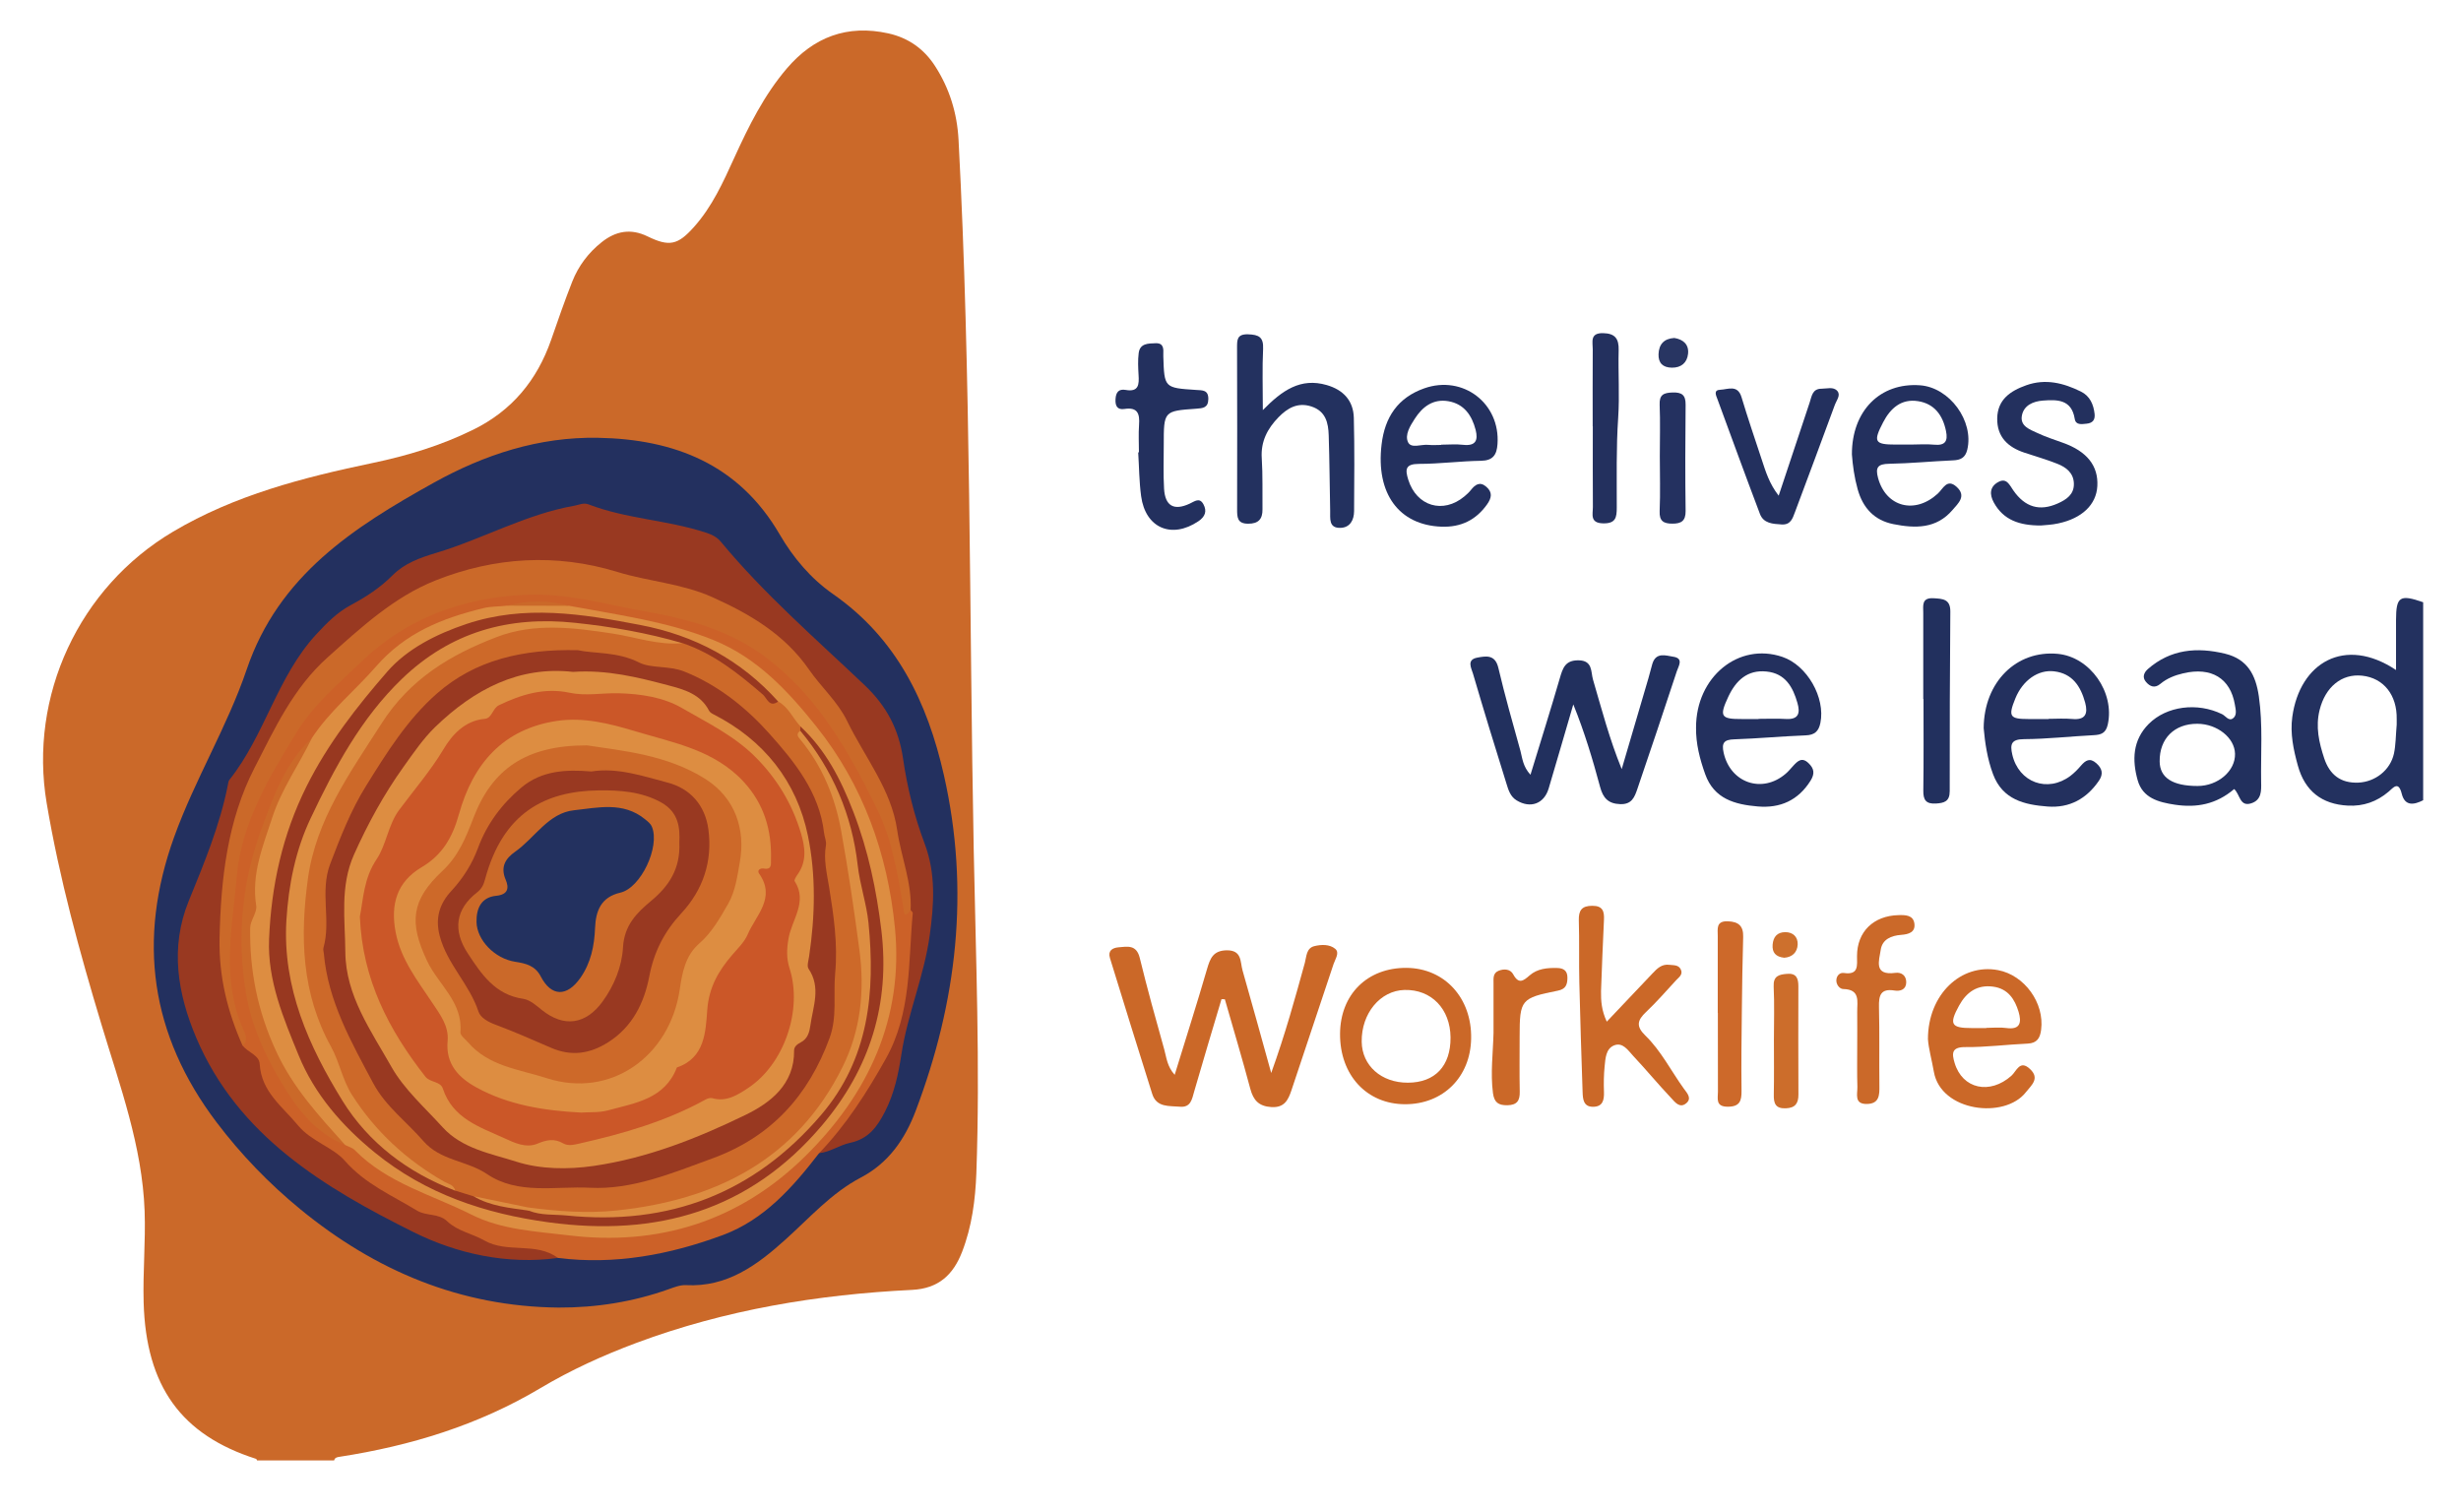 <?xml version="1.0" encoding="utf-8"?>
<!-- Generator: Adobe Illustrator 16.0.0, SVG Export Plug-In . SVG Version: 6.00 Build 0)  -->
<!DOCTYPE svg PUBLIC "-//W3C//DTD SVG 1.1//EN" "http://www.w3.org/Graphics/SVG/1.1/DTD/svg11.dtd">
<svg version="1.1" id="Layer_1" xmlns="http://www.w3.org/2000/svg" xmlns:xlink="http://www.w3.org/1999/xlink" x="0px" y="0px"
	 width="612px" height="376px" viewBox="0 0 612 376" enable-background="new 0 0 612 376" xml:space="preserve">
<g>
	<path fill="#CB6929" d="M63.924,363.18c-0.074-0.139-0.134-0.334-0.241-0.381c-18.577-5.928-27.388-18.017-27.964-38.928
		c-0.211-7.563,0.516-15.164,0.244-22.728c-0.593-16.107-6.142-31.118-10.723-46.329c-5.473-18.119-10.477-36.378-13.631-55.077
		c-4.49-26.645,8.021-53.651,31.434-67.524c15.348-9.101,32.361-13.468,49.618-17.078c8.644-1.803,17-4.334,24.96-8.246
		c9.689-4.748,15.938-12.33,19.441-22.384c1.684-4.851,3.366-9.72,5.261-14.515c1.531-3.865,4.005-7.141,7.28-9.746
		c3.503-2.793,7.231-3.504,11.434-1.459c5.413,2.639,7.536,2.142,11.508-2.305c4.535-5.05,7.28-11.146,10.04-17.209
		c3.593-7.889,7.431-15.638,13.101-22.263c6.672-7.81,15.014-10.964,25.234-8.706c5.034,1.124,8.885,3.897,11.615,8.13
		c3.594,5.565,5.489,11.708,5.838,18.38c3.124,58.867,2.639,117.811,3.777,176.726c0.516,26.732,1.607,53.437,0.653,80.169
		c-0.244,6.658-1.108,13.302-3.549,19.611c-2.2,5.7-5.868,9.143-12.479,9.459c-23.446,1.152-46.419,4.943-68.513,13.18
		c-8.249,3.076-16.256,6.719-23.822,11.221c-15.484,9.235-32.316,14.374-49.997,17.105c-0.637,0.094-1.168,0.195-1.35,0.896
		C76.693,363.18,70.31,363.18,63.924,363.18z"/>
	<path fill="#23315F" d="M595.844,154.244c0,3.973,0,7.949,0,12.377c-12.758-8.507-23.932-1.821-25.794,11.643
		c-0.576,4.158,0.288,8.177,1.375,12.116c1.729,6.323,5.961,9.646,12.47,9.966c3.818,0.195,7.154-0.971,10.067-3.442
		c1.227-1.046,2.485-2.773,3.304,0.502c0.789,3.136,3.02,2.773,5.324,1.603v-49.237C596.764,147.74,595.857,148.349,595.844,154.244
		z M596.011,178.858c-0.019,0.604,0,1.213,0,1.347c-0.246,2.732-0.214,5.037-0.688,7.221c-0.911,4.106-4.655,7.02-8.855,7.201
		c-4.395,0.181-7.141-1.971-8.492-6.063c-1.287-3.911-2.184-7.81-1.134-12.009c1.408-5.674,5.445-9.069,10.564-8.525
		C592.764,168.605,596.132,172.852,596.011,178.858z"/>
	<path fill="#CB6828" d="M303.762,248.478c-2.274,7.628-4.564,15.252-6.778,22.913c-0.56,1.938-0.834,4.079-3.563,3.833
		c-2.639-0.241-5.807,0.246-6.885-3.168c-3.563-11.234-7.02-22.519-10.509-33.785c-0.576-1.85,0.608-2.546,2.109-2.686
		c2.228-0.195,4.474-0.711,5.292,2.611c1.865,7.643,3.972,15.225,6.095,22.788c0.562,2.002,0.699,4.204,2.595,6.309
		c2.743-8.929,5.503-17.543,8.021-26.217c0.787-2.713,1.517-4.701,4.943-4.748c3.822-0.027,3.305,2.899,3.915,5.004
		c2.332,8.13,4.563,16.288,7.127,25.506c3.503-9.705,5.928-18.561,8.371-27.43c0.409-1.519,0.344-3.609,2.333-4.111
		c1.747-0.437,3.818-0.497,5.203,0.655c1.166,0.966,0.028,2.514-0.395,3.772c-3.489,10.463-6.992,20.943-10.477,31.406
		c-0.809,2.411-1.747,4.381-4.99,4.186c-3.141-0.199-4.487-1.7-5.25-4.566c-1.988-7.443-4.2-14.83-6.323-22.245
		C304.308,248.478,304.036,248.478,303.762,248.478z"/>
	<path fill="#22305E" d="M380.599,192.671c2.564-8.386,5.018-16.177,7.294-24.006c0.729-2.485,1.319-4.487,4.627-4.455
		c3.605,0.028,3.063,2.88,3.624,4.79c2.156,7.368,4.093,14.802,7.141,22.263c2.217-7.521,4.428-15.062,6.644-22.598
		c0.33-1.166,0.618-2.332,0.953-3.503c0.883-3.075,3.354-2.137,5.277-1.835c2.611,0.409,1.218,2.384,0.836,3.582
		c-3.2,9.78-6.504,19.531-9.812,29.278c-0.697,2.035-1.38,3.898-4.274,3.791c-3.001-0.102-4.265-1.561-4.989-4.246
		c-1.836-6.82-3.856-13.599-6.672-20.559c-2.049,6.974-4.052,13.947-6.128,20.912c-1.139,3.832-4.549,5.031-7.949,2.969
		c-1.607-0.972-2.063-2.621-2.546-4.168c-2.853-9.102-5.641-18.212-8.325-27.359c-0.409-1.38-1.654-3.484,1.077-3.986
		c2.202-0.409,4.441-0.804,5.231,2.546c1.636,6.932,3.577,13.771,5.492,20.642C378.582,188.592,378.722,190.641,380.599,192.671z"/>
	<path fill="#22305E" d="M561.724,173.139c-0.775-5.277-2.792-9.203-8.372-10.568c-7.006-1.696-13.557-1.139-19.215,3.805
		c-0.985,0.864-1.469,2.049-0.483,3.201c0.967,1.138,2.165,1.668,3.55,0.516c1.663-1.395,3.651-2.17,5.732-2.652
		c6.988-1.641,11.718,1.244,12.828,7.776c0.194,1.171,0.608,2.625-0.456,3.415c-1.063,0.804-1.854-0.608-2.727-1.031
		c-6.175-3.002-13.789-2.017-18.23,2.425c-4.033,4.052-4.153,9.009-2.76,13.998c1.245,4.428,5.138,5.474,9.264,6.096
		c5.398,0.804,10.268-0.079,14.741-3.897c1.501,1.394,1.361,4.474,4.247,3.549c2.592-0.836,2.504-3.127,2.457-5.277
		C562.18,187.393,562.756,180.266,561.724,173.139z M546.495,195.463c-6.23,0-9.399-2.049-9.432-6.114
		c-0.061-5.668,3.656-9.385,9.376-9.356c4.924,0.019,9.277,3.475,9.365,7.461C555.917,191.719,551.559,195.463,546.495,195.463z"/>
	<path fill="#23315F" d="M314.041,101.987c4.813-4.925,9.39-8.112,15.88-6.23c4.14,1.198,6.625,3.866,6.746,8.126
		c0.199,7.749,0.111,15.498,0.065,23.248c-0.02,2.184-0.985,4.051-3.354,4.14c-3.029,0.106-2.546-2.364-2.593-4.293
		c-0.121-6.229-0.167-12.46-0.362-18.681c-0.093-3.137-0.729-6.049-4.321-7.216c-3.428-1.11-5.965,0.437-8.148,2.667
		c-2.728,2.792-4.455,6.007-4.182,10.175c0.27,4.246,0.135,8.507,0.182,12.753c0.032,2.425-1.031,3.582-3.592,3.563
		c-2.701-0.015-2.718-1.622-2.718-3.61c0.03-13.371,0.03-26.746-0.014-40.107c0-1.984-0.061-3.471,2.76-3.383
		c2.652,0.093,3.852,0.684,3.717,3.624C313.874,91.543,314.041,96.361,314.041,101.987z"/>
	<path fill="#23305E" d="M443.244,163.359c-10.904-3.703-21.501,4.99-21.474,17.622c-0.046,4,0.938,7.791,2.276,11.541
		c2.197,6.169,7.396,7.549,13.056,8.032c5.593,0.488,10.067-1.5,13.147-6.411c1.105-1.774,0.893-3.034-0.529-4.381
		c-1.641-1.566-2.704-0.475-3.791,0.696c-0.623,0.665-1.186,1.395-1.882,1.97c-5.854,5.019-13.771,2.259-15.42-5.264
		c-0.534-2.438,0.121-3.229,2.639-3.303c5.91-0.2,11.824-0.758,17.738-0.985c2.249-0.078,3.262-1.004,3.688-3.094
		C453.98,173.488,449.386,165.437,443.244,163.359z M444.122,178.798c-2.258-0.14-4.534-0.032-6.807-0.032v0.047
		c-1.365,0-2.731,0-4.079,0c-5.31,0.027-5.751-0.609-3.428-5.58c1.867-3.973,4.729-6.736,9.505-6.234
		c4.646,0.469,6.542,3.837,7.675,7.823C447.704,177.325,447.305,178.979,444.122,178.798z"/>
	<path fill="#23305E" d="M511.711,162.603c-10.221-0.957-18.338,6.945-18.412,18.481c0.32,3.549,0.883,7.582,2.337,11.466
		c2.384,6.337,7.81,7.582,13.571,8.023c5.463,0.409,9.691-1.941,12.758-6.43c1.133-1.668,0.831-3.034-0.67-4.354
		c-1.607-1.412-2.671-0.696-3.81,0.623c-0.79,0.925-1.653,1.803-2.606,2.532c-5.7,4.292-12.873,1.635-14.467-5.292
		c-0.576-2.532-0.302-3.823,2.927-3.838c5.766-0.032,11.526-0.696,17.287-0.985c1.882-0.092,3.048-0.501,3.531-2.639
		C525.932,172.168,519.762,163.359,511.711,162.603z M515.302,178.798c-1.941-0.186-3.926-0.032-5.882-0.032v0.047h-4.971
		c-4.701,0-5.102-0.637-3.262-5.157c1.821-4.456,5.641-7.188,9.646-6.704c4.576,0.548,6.597,3.763,7.702,7.781
		C519.279,177.492,518.61,179.114,515.302,178.798z"/>
	<path fill="#CB6828" d="M399.572,254.071c4.079-4.307,7.73-8.126,11.354-11.978c1.171-1.245,2.323-2.411,4.247-2.155
		c1.05,0.135,2.229-0.028,2.792,1.124c0.637,1.254-0.423,1.938-1.124,2.681c-2.472,2.671-4.865,5.445-7.504,7.931
		c-2.155,2.035-2.551,3.535-0.186,5.84c3.944,3.823,6.402,8.809,9.599,13.236c0.775,1.063,2.034,2.351,0.622,3.582
		c-1.653,1.426-2.861-0.288-3.791-1.273c-3.229-3.414-6.23-7.053-9.445-10.48c-1.277-1.366-2.597-3.518-4.809-2.579
		c-1.988,0.851-2.09,3.215-2.285,5.157c-0.214,2.109-0.246,4.246-0.167,6.369c0.074,2.091-0.321,3.745-2.793,3.717
		c-2.317-0.032-2.457-1.928-2.518-3.609c-0.302-9.102-0.608-18.198-0.817-27.295c-0.126-5.157,0.032-10.328-0.126-15.484
		c-0.056-2.472,0.743-3.597,3.354-3.597c2.62-0.014,3.001,1.398,2.899,3.489c-0.279,5.9-0.521,11.814-0.729,17.715
		C398.113,248.872,398.253,251.251,399.572,254.071z"/>
	<path fill="#23305E" d="M354.182,96.574c-6.578,2.323-9.812,7.174-10.611,13.966c-1.459,12.149,4.274,20.065,14.923,20.442
		c4.776,0.167,8.534-1.636,11.309-5.547c1.138-1.607,1.412-3.006-0.195-4.387c-1.58-1.361-2.746-0.557-3.81,0.791
		c-0.465,0.59-1.031,1.105-1.607,1.593c-5.32,4.456-11.931,2.472-13.994-4.158c-0.789-2.546-0.715-3.894,2.64-3.911
		c5.156,0,10.313-0.697,15.466-0.771c2.987-0.047,3.917-1.52,4.093-4.14C373.123,100.306,363.813,93.179,354.182,96.574z
		 M363.859,110.619c-1.808-0.213-3.638-0.032-5.459-0.032v0.061c-1.06,0-2.137,0.093-3.188-0.015
		c-1.742-0.199-4.26,0.972-5.045-0.636c-0.896-1.85,0.529-4.112,1.663-5.868c1.914-2.987,4.581-5.004,8.358-4.354
		c3.911,0.684,5.84,3.518,6.778,7.141C367.618,109.509,366.968,110.968,363.859,110.619z"/>
	<path fill="#23305E" d="M477.484,95.817c-9.914-0.729-16.985,6.337-16.953,17.194c0.2,2.732,0.608,5.705,1.427,8.646
		c1.301,4.655,4.125,7.735,8.901,8.688c5.398,1.078,10.657,1.185,14.677-3.503c1.426-1.668,3.563-3.471,1.031-5.774
		c-2.393-2.17-3.368,0.496-4.688,1.695c-5.695,5.231-12.887,3.309-14.843-3.898c-0.711-2.619-0.075-3.484,2.727-3.53
		c5.311-0.093,10.603-0.622,15.907-0.851c1.896-0.074,3.066-0.65,3.55-2.652C490.92,104.719,484.839,96.361,477.484,95.817z
		 M480.987,110.587c-1.956-0.195-3.939-0.028-5.9-0.028h-3.638c-5.292,0-5.687-0.683-3.141-5.565
		c1.821-3.489,4.521-5.886,8.674-5.231c4.065,0.637,6.143,3.503,6.945,7.415C484.444,109.648,483.775,110.861,480.987,110.587z"/>
	<path fill="#CB6828" d="M496.876,241.258c-9.171-1.729-17.436,6.021-17.436,17.152c0.135,2.226,0.952,5.152,1.473,8.126
		c1.742,9.933,17.617,11.843,22.881,5.083c1.353-1.733,3.563-3.401,1.018-5.78c-2.536-2.383-3.354,0.563-4.6,1.668
		c-5.366,4.79-12.204,3.322-14.142-3.183c-0.702-2.351-0.79-3.958,2.694-3.93c5.157,0.046,10.313-0.637,15.471-0.864
		c2.351-0.107,3.095-1.408,3.35-3.442C508.449,249.43,503.474,242.517,496.876,241.258z M498.911,255.65
		c-1.621-0.228-3.321-0.032-4.971-0.032v0.046h-3.624c-5.129,0.015-5.687-0.957-3.127-5.598c1.816-3.304,4.488-5.245,8.479-4.697
		c3.671,0.497,5.366,3.108,6.319,6.276C502.73,254.178,502.488,256.166,498.911,255.65z"/>
	<path fill="#CB6828" d="M349.801,240.695c-9.779-0.074-16.516,6.611-16.558,16.438c-0.047,10.239,6.657,17.473,16.195,17.473
		c9.445,0,16.237-6.75,16.404-16.316C366.043,248.203,359.265,240.788,349.801,240.695z M350.103,269.249
		c-6.606,0.019-11.4-4.246-11.476-10.188c-0.093-7.053,4.609-12.721,10.645-12.873c6.671-0.168,11.387,4.701,11.447,11.814
		C360.766,265.096,356.867,269.235,350.103,269.249z"/>
	<path fill="#23305E" d="M507.524,130.68c-5.338,0.015-9.31-1.352-11.707-5.719c-1.092-1.998-1.031-3.912,1.092-5.078
		c2.109-1.166,2.819,0.744,3.776,2.091c2.909,4.173,6.532,5.236,11.025,3.233c2.15-0.957,4.093-2.229,4.019-4.943
		c-0.061-2.656-1.924-4.064-4.111-4.929c-2.667-1.063-5.44-1.849-8.173-2.76c-4.139-1.366-6.857-3.944-6.778-8.539
		c0.079-4.683,3.275-6.825,7.234-8.232c4.794-1.7,9.282-0.548,13.584,1.575c2.23,1.105,3.141,3.187,3.401,5.579
		c0.148,1.487-0.502,2.263-2.008,2.411c-1.24,0.121-2.68,0.396-2.936-1.213c-0.79-4.883-4.399-4.803-7.963-4.533
		c-2.337,0.181-4.684,1.151-5.171,3.702c-0.516,2.667,1.983,3.484,3.833,4.349c2.053,0.971,4.218,1.668,6.341,2.43
		c5.989,2.123,8.869,5.733,8.581,10.797c-0.255,4.596-3.791,8.006-9.719,9.264C510.238,130.527,508.557,130.573,507.524,130.68z"/>
	<path fill="#23305E" d="M283.229,112.482c0-2.271-0.135-4.563,0.03-6.825c0.197-2.713-0.302-4.455-3.607-3.958
		c-1.761,0.273-2.351-0.697-2.244-2.453c0.104-1.747,0.834-2.578,2.532-2.276c3.259,0.576,3.35-1.38,3.199-3.717
		c-0.107-1.803-0.198-3.651,0.03-5.44c0.305-2.443,2.365-2.397,4.2-2.457c2.063-0.075,1.972,1.407,1.926,2.819
		c0,0.153,0,0.302,0,0.456c0.244,7.809,0.244,7.823,8.144,8.339c1.578,0.106,3.078-0.046,3.048,2.276
		c-0.03,2.184-1.35,2.271-3.001,2.393c-8.083,0.563-8.083,0.595-8.083,8.98c0,3.638-0.137,7.275,0.077,10.918
		c0.258,4.307,2.455,5.533,6.369,3.712c1.273-0.59,2.472-1.621,3.427,0.167c0.91,1.701,0.439,3.066-1.273,4.219
		c-6.644,4.455-13.147,1.696-14.226-6.234c-0.485-3.592-0.499-7.248-0.727-10.871C283.095,112.482,283.169,112.482,283.229,112.482z
		"/>
	<path fill="#23305E" d="M442.319,123.266c2.681-8.052,5.185-15.605,7.703-23.155c0.516-1.547,0.65-3.442,2.94-3.442
		c1.338,0,2.955-0.563,3.931,0.543c0.92,1.046-0.167,2.305-0.566,3.369c-3.271,8.947-6.64,17.877-9.961,26.793
		c-0.59,1.593-1.087,3.2-3.336,3.047c-2.184-0.135-4.47-0.241-5.37-2.62c-3.592-9.478-7.063-19.002-10.565-28.526
		c-0.353-0.951-1.05-2.29,0.711-2.35c1.882-0.075,4.293-1.348,5.264,1.82c1.575,5.218,3.317,10.375,5.036,15.545
		C439.091,117.277,439.982,120.278,442.319,123.266z"/>
	<path fill="#CB6929" d="M461.851,260.273c0-2.881,0.033-5.761,0-8.642c-0.032-2.532,0.851-5.599-3.489-5.673
		c-0.878-0.014-1.849-1.166-1.682-2.396c0.121-0.985,0.864-1.742,1.863-1.594c3.73,0.548,3.262-1.863,3.262-4.214
		c0-6.049,4.093-10.021,10.309-10.175c1.729-0.047,3.671-0.032,3.959,2.109c0.288,2.184-1.469,2.667-3.289,2.802
		c-2.444,0.186-4.684,1.077-5.083,3.702c-0.391,2.667-1.85,6.477,3.628,5.747c1.562-0.214,2.728,0.697,2.714,2.351
		c-0.015,1.803-1.454,2.272-2.895,2.045c-3.489-0.576-3.958,1.23-3.884,4.125c0.167,6.523,0.027,13.041,0.106,19.578
		c0.032,2.305-0.032,4.428-3.048,4.502c-3.303,0.093-2.383-2.453-2.43-4.246C461.791,266.945,461.851,263.609,461.851,260.273z"/>
	<path fill="#22305E" d="M478.274,173.836c0-7.141-0.019-14.281,0-21.427c0-1.774-0.474-3.805,2.546-3.638
		c2.305,0.135,4.219,0.195,4.186,3.336c-0.121,14.891-0.167,29.766-0.153,44.656c0,2.551-1.375,2.945-3.456,3.066
		c-2.444,0.135-3.141-0.896-3.108-3.215c0.106-7.596,0.047-15.197,0.047-22.793C478.32,173.836,478.302,173.836,478.274,173.836z"/>
	<path fill="#CB6828" d="M371.409,256.863c0-4.098-0.015-8.205,0-12.298c0-1.198-0.195-2.551,1.245-3.141
		c1.394-0.562,2.94-0.441,3.651,0.878c1.353,2.519,2.519,1.641,4.07,0.274c1.937-1.7,4.395-1.909,6.848-1.849
		c1.599,0.027,2.583,0.664,2.564,2.438c-0.014,1.7-0.409,2.807-2.379,3.201c-9.208,1.835-9.496,2.258-9.505,11.42
		c0,4.548-0.065,9.11,0.027,13.663c0.047,2.226-0.622,3.364-3.08,3.41c-2.244,0.033-3.257-0.696-3.577-3.001
		C370.619,266.838,371.288,261.867,371.409,256.863z"/>
	<path fill="#23305E" d="M396.069,106.024c0-6.384-0.032-12.753,0.014-19.142c0.015-1.816-0.775-4.106,2.579-4.032
		c2.982,0.061,3.939,1.38,3.865,4.232c-0.148,5.612,0.26,11.267-0.121,16.847c-0.502,7.434-0.334,14.861-0.349,22.291
		c0,2.457-0.255,3.99-3.368,3.93c-3.382-0.061-2.564-2.276-2.573-4.078c-0.047-6.691-0.019-13.362-0.019-20.048
		C396.098,106.024,396.083,106.024,396.069,106.024z"/>
	<path fill="#CD692A" d="M427.169,251.901c0-6.384-0.014-12.753,0-19.137c0-1.756-0.483-3.776,2.532-3.651
		c2.672,0.103,3.87,1.18,3.791,3.894c-0.167,6.067-0.274,12.148-0.33,18.212c-0.079,6.689-0.167,13.361-0.079,20.052
		c0.033,2.532-0.455,3.953-3.424,3.953c-3.094,0-2.443-2.03-2.443-3.73c-0.028-6.532-0.019-13.055-0.019-19.592
		C427.197,251.901,427.188,251.901,427.169,251.901z"/>
	<path fill="#CC6D2B" d="M441.135,258.545c0-4.399,0.153-8.809-0.061-13.208c-0.121-2.639,1.306-2.987,3.304-3.155
		c2.369-0.213,2.839,1.152,2.839,3.081c-0.015,8.962-0.033,17.924,0.014,26.886c0.019,2.197-0.744,3.382-3.141,3.471
		c-2.574,0.106-3.029-1.241-2.982-3.396C441.195,267.66,441.135,263.107,441.135,258.545z"/>
	<path fill="#243160" d="M412.762,113.439c0-4.246,0.135-8.507-0.041-12.753c-0.111-2.532,0.984-3.006,3.196-3.081
		c2.337-0.074,3.289,0.623,3.261,3.049c-0.093,8.795-0.12,17.607,0,26.416c0.028,2.504-1.105,3.154-3.275,3.154
		c-2.15,0-3.303-0.59-3.182-3.121C412.916,122.55,412.762,117.988,412.762,113.439z"/>
	<path fill="#283562" d="M416.372,84.049c2.258,0.363,3.67,1.654,3.41,3.959c-0.241,2.184-1.682,3.457-4.032,3.429
		c-2.212-0.032-3.383-1.139-3.309-3.354C412.534,85.61,413.808,84.203,416.372,84.049z"/>
	<path fill="#CD702D" d="M443.699,238.178c-2.109-0.229-3.048-1.273-2.881-3.29c0.168-1.923,1.152-3.048,3.108-3.075
		c1.97-0.019,3.169,1.194,3.122,3.016C446.988,236.844,445.669,238.043,443.699,238.178z"/>
	<path fill="#23305F" d="M138.911,325.177c-24.414-0.241-45.553-9.144-64.234-24.461c-7.78-6.384-14.742-13.585-20.821-21.622
		c-16.454-21.733-19.775-45.325-10.556-70.924c5.157-14.314,13.194-27.402,18.061-41.716c7.947-23.383,26.628-35.351,46.478-46.39
		c12.662-7.034,26.175-11.447,40.837-11.191c19.078,0.334,35.06,6.61,45.191,23.99c3.38,5.809,7.733,10.993,13.282,14.863
		c15.817,11.024,23.459,26.825,27.585,45.051c6.491,28.646,3.259,56.364-7.036,83.524c-2.655,7.006-6.748,12.92-13.587,16.517
		c-7.401,3.879-12.846,10.128-18.941,15.587c-7.02,6.309-14.404,11.722-24.581,11.191c-1.455-0.074-2.988,0.544-4.397,1.046
		C157.367,323.765,148.269,325.209,138.911,325.177z"/>
	<path fill="#993921" d="M138.747,312.832c-12.648,1.747-25.234-1.105-35.864-6.396C80.726,295.41,59.148,282.49,48.79,258.043
		c-4.609-10.885-6.581-22.397-1.849-33.998c3.837-9.399,7.733-18.788,9.719-28.81c0.093-0.441,0.123-0.971,0.381-1.292
		c8.839-11.085,11.859-25.627,21.608-36.195c2.592-2.807,5.201-5.459,8.627-7.295c3.761-2.002,7.31-4.334,10.344-7.382
		c3.001-3.021,6.883-4.386,10.811-5.565c11.615-3.476,22.308-9.617,34.394-11.74c1.182-0.21,2.304-0.818,3.547-0.33
		c9.4,3.623,19.608,3.879,29.116,7.006c1.487,0.482,2.743,1.045,3.791,2.305c10.781,13.008,23.55,24.065,35.741,35.647
		c5.506,5.235,8.493,10.997,9.555,18.277c1.045,7.187,2.79,14.281,5.352,21.092c2.853,7.55,2.337,15.165,1.275,22.854
		c-1.38,10.082-5.505,19.531-7.036,29.553c-0.773,4.989-1.761,9.719-4.095,14.286c-1.972,3.879-4.169,6.792-8.674,7.749
		c-2.623,0.558-4.959,2.291-7.733,2.579c-0.911-2.352,1.229-3.155,2.334-4.428c9.1-10.468,16.635-21.961,18.303-35.927
		c0.79-6.611,2.291-13.343,1.289-20.14c-1.682-9.371-2.318-19.118-6.397-27.792c-4.809-10.222-9.343-20.73-17.274-29.149
		c-2.592-2.759-4.307-6.188-7.294-8.701c-8.399-7.066-17.727-12.209-28.6-14.193c-7.187-1.306-14.072-3.87-21.304-4.915
		c-7.401-1.078-14.907-1.654-22.233-0.167c-13.798,2.806-25.808,9.356-35.999,19.076c-4.943,4.715-10.235,9.235-13.678,15.21
		c-8.114,14.072-15.589,28.587-16.347,45.19c-0.592,12.921-2.139,26.157,4.958,38.167c2.562,2.625,3.64,6.054,5.324,9.189
		c3.835,7.173,9.097,13.543,16.604,17.454c1.35,0.697,2.79,1.227,3.761,2.458c5.275,6.731,12.737,9.933,20.426,12.86
		c5.914,2.243,11.085,6.216,17.394,7.643c2.228,0.497,4.337,1.198,6.672,0.785C134.728,308.86,137.093,310.166,138.747,312.832z"/>
	<path fill="#CC6128" d="M226.454,226.335c0.184,0.241,0.546,0.487,0.532,0.716c-1.138,12.265-0.274,24.763-6.702,36.242
		c-4.749,8.475-9.889,16.498-16.607,23.504c-6.535,8.46-13.617,16.512-23.898,20.335c-13.178,4.897-26.856,7.476-41.035,5.7
		c-5.459-4.064-12.556-1.059-18.316-4.353c-2.974-1.696-6.644-2.305-9.189-4.743c-2.2-2.096-5.218-1.26-7.552-2.686
		c-6.202-3.791-12.813-6.537-17.97-12.419c-2.867-3.275-8.386-4.854-11.584-8.734c-3.837-4.674-9.16-8.357-9.554-15.304
		c-0.121-2.197-2.911-2.88-4.2-4.516c0.788-1.459-0.121-2.639-0.653-3.852c-4.033-9.087-3.67-18.5-2.836-28.131
		c0.623-7.127,0.987-14.226,3.322-21.051c7.9-23.183,21.912-41.715,43.43-53.558c14.179-7.81,29.89-8.521,45.676-5.05
		c6.095,1.333,12.161,2.773,18.286,3.897c21.474,3.958,34.91,17.952,44.903,36.001c2.197,3.959,4.853,7.689,6.625,11.917
		c3.201,7.614,4.688,15.666,6.326,23.671C225.637,224.82,225.5,225.806,226.454,226.335z"/>
	<path fill="#CB6929" d="M226.454,226.335c-1.865,2.551-1.668,0.047-1.819-0.817c-1.44-8.34-2.82-16.771-6.567-24.4
		c-7.004-14.268-14.753-28.112-27.947-37.879c-8.704-6.443-18.788-9.281-29.281-11.117c-9.949-1.742-19.668-4.655-29.979-4.214
		c-15.861,0.697-29.783,5.808-41.247,16.879c-5.657,5.459-11.752,10.597-15.908,17.422c-6.795,11.113-13.647,22.458-14.816,35.653
		c-1.105,12.646-3.912,25.58,1.561,38.045c0.609,1.38,1.319,2.82-0.104,4.186c-3.791-8.521-5.944-17.273-5.747-26.751
		c0.318-14.723,1.94-29.283,8.704-42.412c4.987-9.691,9.583-19.773,18.152-27.435c8.295-7.429,16.544-15.057,26.855-19.15
		c14.588-5.807,29.934-6.792,45.174-2.123c7.81,2.397,16.133,2.895,23.625,6.263c9.343,4.2,18.03,9.265,24.112,18.077
		c2.988,4.32,7.111,7.945,9.431,12.721c4.354,8.976,11.011,17.032,12.465,27.174C224.076,213.099,226.805,219.469,226.454,226.335z"
		/>
	<path fill="#DD8D41" d="M77.558,183.541c4.414-6.731,10.72-11.781,15.891-17.724c7.387-8.507,16.53-12.07,26.751-14.574
		c1.97-0.487,3.896-0.362,5.837-0.622c5.157-0.576,10.312-0.604,15.468,0.032c12.147,2.271,24.489,3.865,36.029,8.567
		c10.737,4.381,18.396,12.585,25.432,21.395c11.706,14.648,17.771,31.787,19.576,50.04c2.23,22.478-6.535,41.414-22.472,57.052
		c-16.347,16.029-36.426,22.231-58.718,19.499c-8.005-0.984-16.558-1.333-24.14-5.157c-9.856-4.971-20.911-7.791-28.979-16.027
		c-0.606-0.618-1.594-0.864-2.397-1.273c-7.656-5.928-13.45-13.027-17.726-22.003c-4.367-9.176-7.006-18.365-6.855-28.34
		C61.513,215.845,66.593,198.738,77.558,183.541z"/>
	<path fill="#CB6929" d="M77.558,183.541c-3.199,6.645-7.552,12.707-9.856,19.778c-2.304,7.094-5.231,14.054-3.988,21.878
		c0.271,1.732-1.471,3.702-1.501,5.565c-0.137,10.616,1.805,20.563,6.384,30.51c4.246,9.269,10.736,16.228,17.241,23.476
		c-7.459-2.987-12.07-9.144-15.891-15.573c-4.065-6.825-7.431-14.133-8.781-22.185c-2.381-14.072-0.941-27.931,3.944-41.078
		C68.02,198.022,70.977,189.637,77.558,183.541z"/>
	<path fill="#CB6929" d="M141.506,150.653c-5.157-0.019-10.312-0.019-15.468-0.032C131.194,149.273,136.349,149.227,141.506,150.653
		z"/>
	<path fill="#CD6929" d="M193.52,174.459c2.576,1.394,3.624,4.153,5.52,6.174c0.302,0.391,0.469,0.832,0.499,1.334
		c7.947,11.521,12.103,24.214,12.89,38.245c0.304,5.352,2.016,10.63,2.609,16.089c1.956,17.756-2.867,33.162-15.65,45.534
		c-13.724,13.302-30.375,20.214-49.648,20.563c-6.079,0.107-12.117-0.302-18.152-1.013c-4.411-0.85-8.809-1.746-13.131-2.973
		c-2.137-0.623-4.397-0.879-6.293-2.198c-12.01-6.811-22.033-15.545-28.282-28.177c-8.31-16.818-11.933-34.348-8.038-52.922
		c2.381-11.327,7.84-21.399,14.558-30.677c4.869-6.718,8.629-14.574,16.121-18.97c12.023-7.038,24.352-12.438,39.093-9.933
		c7.884,1.333,15.771,3.048,23.778,3.712c7.596,1.914,13.51,6.598,19.274,11.601C190.167,172.154,190.971,174.52,193.52,174.459z"/>
	<path fill="#983820" d="M193.52,174.459c-2.214,1.594-2.776-0.832-3.791-1.715c-6.068-5.23-12.27-10.202-20.003-12.813
		c-6.096-0.711-12.01-2.426-18.075-3.29c-9.478-1.366-18.865-2.155-28.373,0.409c-10.191,2.76-18.713,7.93-25.462,15.907
		c-4.79,5.673-9.705,11.388-13.055,18.045c-6.521,12.967-12.859,26.068-12.344,41.172c0.304,8.567,1.744,16.925,5.429,24.716
		c5.261,11.146,10.585,22.25,20.941,29.967c4.611,3.442,9.447,6.43,14.421,9.236c1.503,0.469,3.018,0.924,4.521,1.394
		c4.472,1.547,9.129,2.337,13.768,3.261c14.437,2.17,28.737,2.305,42.582-3.141c19.712-7.763,34.421-20.623,39.82-41.762
		c2.716-10.63,2.519-21.622-1.031-32.224c-1.333-3.986-0.288-8.065-1.212-12.131c-2.304-10.175-5.536-19.819-12.177-28.07
		c-0.395-0.502-0.622-1.018-0.455-1.668c0-0.362,0.017-0.729,0.017-1.106c6.339,5.915,10.054,13.162,13.192,21.307
		c3.7,9.612,5.733,19.393,6.946,29.418c2.183,18.226-2.82,34.375-14.77,48.494c-18.017,21.26-41.096,27.75-67.938,24.112
		c-15.907-2.156-30.646-7.08-43.249-17.348c-8.128-6.611-14.981-14.468-18.939-24.141c-3.775-9.222-7.793-18.64-7.371-28.935
		c0.546-13.269,3.308-25.976,9.343-38.045c5.275-10.57,12.479-19.778,20.061-28.494c4.943-5.672,12.237-9.356,19.699-11.847
		c14.421-4.822,28.721-2.532,43.158,0.246C172.803,158.021,184.27,164.149,193.52,174.459z"/>
	<path fill="#993921" d="M143.689,161.691c4.214,0.925,9.796,0.303,15.315,3.095c2.911,1.468,7.415,0.711,11.162,2.212
		c8.399,3.354,15.436,9.04,21.123,15.405c6.202,6.932,12.495,14.62,13.633,24.702c0.121,1.05,0.637,2.123,0.469,3.113
		c-0.606,3.563,0.211,6.866,0.79,10.383c1.136,7.053,2.198,14.105,1.501,21.534c-0.485,5.25,0.546,10.736-1.366,15.954
		c-5.245,14.36-14.527,24.656-29.206,30.008c-9.917,3.629-19.91,7.828-30.419,7.28c-8.523-0.437-17.877,1.808-25.566-3.396
		c-5.02-3.396-11.571-3.289-15.847-8.219c-4.156-4.79-9.431-8.674-12.465-14.374c-5.443-10.221-11.236-20.367-12.284-32.284
		c-0.044-0.456-0.211-0.943-0.104-1.353c1.956-6.853-0.94-14.012,1.698-20.938c2.548-6.677,5.125-13.288,8.885-19.337
		c5.111-8.232,10.298-16.558,17.622-22.988C118.167,164.117,129.875,161.39,143.689,161.691z"/>
	<path fill="#DD8D41" d="M113.194,296.094c-11.738-4.446-21.547-11.875-28.024-22.338c-8.37-13.557-14.937-28.131-13.952-44.828
		c0.532-8.855,2.274-17.529,6.051-25.474c5.944-12.54,12.481-24.81,22.686-34.636c12.086-11.633,26.521-15.693,43.021-13.938
		c9.069,0.957,17.984,2.504,26.735,5.064c-5.991,0.576-11.617-1.515-17.408-2.393c-9.615-1.459-19.336-2.732-28.723,0.85
		c-11.555,4.409-21.592,10.402-28.705,21.529c-7.81,12.209-16.286,23.898-18.302,38.565c-1.972,14.36-1.624,28.508,5.777,41.869
		c2.033,3.67,2.82,8.219,5.185,11.931c5.824,9.115,13.573,16.229,22.96,21.594C111.526,294.439,112.876,294.653,113.194,296.094z"/>
	<path fill="#DD8D41" d="M199.022,181.738c8.098,9.72,12.876,21.065,14.27,33.424c0.562,4.942,2.2,9.565,2.685,14.342
		c1.698,17.227,0.165,33.789-11.784,47.769c-16.679,19.518-37.834,27.569-63.25,25.005c-3.168-0.316-6.399,0.032-9.447-1.213
		c-0.302-0.167-0.395-0.334-0.302-0.516c0.091-0.167,0.195-0.256,0.302-0.256c7.234,0.953,14.558,1.501,21.761,0.743
		c24.626-2.55,44.856-12.632,56.29-35.745c4.458-9.004,5.533-18.77,4.17-29.051c-1.32-9.966-2.776-19.898-4.565-29.771
		c-1.5-8.219-4.655-15.968-10.114-22.532C198.372,183.193,197.917,182.469,199.022,181.738z"/>
	<path fill="#DD8D41" d="M131.482,300.307c0,0.261,0,0.517,0,0.758c-4.718-0.683-9.508-1.073-13.754-3.592
		C122.307,298.412,126.902,299.35,131.482,300.307z"/>
	<path fill="#DD8D41" d="M142.491,167.09c8.507-0.576,16.149,1.348,23.731,3.35c3.881,1.018,7.991,2.17,10.1,6.296
		c0.197,0.376,0.636,0.664,1.031,0.864c12.602,6.397,20.791,16.753,23.564,30.249c2.017,9.738,1.791,19.987,0.288,30.013
		c-0.151,1.031-0.59,2.379-0.135,3.062c3.152,4.642,1.106,9.403,0.453,14.087c-0.211,1.565-0.637,3.308-2.381,4.204
		c-0.802,0.409-1.682,1.031-1.668,2.03c0.106,8.433-5.915,13.009-12.054,16.001c-11.966,5.821-24.478,10.778-37.82,12.706
		c-6.399,0.925-13.269,0.832-19.153-1.045c-6.309-2.021-13.526-3.215-18.396-8.6c-4.411-4.869-9.552-9.403-12.723-15.011
		c-5.034-8.921-11.373-17.701-11.448-28.513c-0.06-8.098-1.38-16.362,2.167-24.293c3.429-7.656,7.417-14.95,12.284-21.762
		c2.472-3.456,4.899-7.033,7.917-9.961C117.91,171.443,129.055,165.571,142.491,167.09z"/>
	<path fill="#CB5728" d="M89.493,227.961c0.864-4.446,0.955-9.524,4.184-14.318c2.397-3.55,2.82-8.475,5.565-12.191
		c3.714-5.003,7.78-9.691,11.039-15.117c2.109-3.535,5.247-7.127,10.281-7.568c1.805-0.153,1.912-2.606,3.503-3.383
		c5.552-2.68,11.329-4.441,17.501-3.121c4.109,0.877,8.142,0.046,12.207,0.135c5.596,0.139,11.267,1.031,15.771,3.656
		c6.277,3.637,12.995,6.885,18.289,12.177c5.368,5.385,9.143,11.628,11.327,18.895c1.078,3.61,1.531,7.113-0.864,10.416
		c-0.334,0.47-0.85,1.306-0.683,1.58c3.306,5.138-0.713,9.565-1.517,14.239c-0.453,2.635-0.56,4.943,0.258,7.476
		c3.292,10.323-1.35,23.853-10.356,29.767c-2.579,1.695-5.368,3.503-8.857,2.499c-0.5-0.148-1.227,0.079-1.712,0.354
		c-9.826,5.426-20.488,8.474-31.346,10.932c-1.363,0.302-2.79,0.664-4.002-0.032c-2.214-1.287-4.126-0.911-6.4,0.046
		c-2.85,1.198-5.687-0.167-8.309-1.366c-6.128-2.787-12.8-4.896-15.241-12.312c-0.636-1.909-3.185-1.454-4.367-3.001
		C96.74,256.194,90.129,243.669,89.493,227.961z"/>
	<path fill="#DD8D41" d="M144.494,276.683c-9.129-0.487-17.94-1.835-25.961-6.221c-4.46-2.439-7.75-5.821-7.22-11.582
		c0.349-3.745-1.896-6.611-3.821-9.511c-3.668-5.533-7.824-10.75-9.113-17.589c-1.303-6.913,0.335-12.451,6.414-16.075
		c5.294-3.136,7.749-7.535,9.343-13.236c3.471-12.465,10.948-21.231,24.444-23.201c6.565-0.957,12.995,0.664,19.213,2.531
		c9.659,2.914,19.894,4.684,27.234,12.721c5.003,5.478,6.899,11.968,6.702,19.216c-0.03,1.152,0.274,2.625-1.803,2.258
		c-0.82-0.135-1.761,0.395-1.138,1.272c4.247,6.055-0.82,10.342-2.867,15.137c-0.804,1.882-2.441,3.443-3.821,5.051
		c-3.396,3.958-5.777,7.99-6.216,13.645c-0.411,5.385-0.532,11.981-7.552,14.36c-3.018,7.87-10.404,8.841-17.153,10.677
		C149.012,276.729,146.647,276.529,144.494,276.683z"/>
	<path fill="#CD6929" d="M146.008,185.362c8.721,1.348,19.882,2.305,29.451,8.386c7.415,4.716,9.963,12.586,8.523,20.624
		c-0.579,3.229-1.062,7.173-2.883,10.355c-2.033,3.55-4.063,7.159-7.188,9.887c-3.503,3.048-4.26,7.28-4.869,11.452
		c-2.486,16.711-17.211,27.188-33.119,22.049c-6.822-2.202-14.421-2.927-19.545-8.92c-0.683-0.804-1.942-1.695-1.882-2.472
		c0.653-7.55-5.52-11.87-8.295-17.771c-4.502-9.552-3.956-15.09,3.821-22.365c4.004-3.73,5.87-8.391,7.705-13.181
		C122.384,191.217,130.844,185.33,146.008,185.362z"/>
	<path fill="#993921" d="M147.069,191.854c6.477-1.032,12.77,1.138,18.986,2.773c5.552,1.459,9.283,5.579,10.1,11.587
		c1.078,7.977-1.333,15.071-6.688,20.864c-4.261,4.595-6.809,9.524-8.007,15.74c-1.243,6.505-4.14,12.525-10.219,16.377
		c-4.595,2.913-9.206,3.55-14.226,1.366c-4.578-1.983-9.159-4.005-13.828-5.747c-1.835-0.683-3.701-1.729-4.2-3.243
		c-2.23-6.797-7.779-11.786-9.631-18.792c-1.183-4.488-0.044-8.065,2.896-11.234c2.927-3.168,5.141-6.672,6.642-10.723
		c2.2-5.942,5.914-10.904,10.767-14.983C134.698,191.625,140.716,191.323,147.069,191.854z"/>
	<path fill="#CB6929" d="M168.938,209.503c0.302,6.583-2.609,10.857-7.006,14.527c-3.609,3.002-6.688,6.05-7.006,11.587
		c-0.258,4.67-2.14,9.403-5.064,13.437c-4.172,5.747-9.615,6.518-15.104,2.123c-1.396-1.124-2.973-2.532-4.611-2.778
		c-7.02-0.999-10.418-6.123-13.845-11.354c-3.731-5.705-3.018-10.95,2.32-15.104c1.199-0.942,1.638-1.928,2.017-3.321
		c4.444-16.483,14.86-21.882,28.205-22.063c5.111-0.079,10.707,0.27,15.62,3.016C168.785,202.014,169.119,205.893,168.938,209.503z"
		/>
	<path fill="#23315F" d="M118.502,229.295c-0.077-3.443,1.227-6.156,4.867-6.523c3.125-0.302,3.199-2.091,2.381-4
		c-1.38-3.233-0.016-5.297,2.381-6.979c4.896-3.456,8.265-9.631,14.618-10.295c5.837-0.623,12.191-2.216,17.605,2.197
		c0.727,0.59,1.426,1.092,1.775,1.942c2.03,4.943-2.746,15.164-7.856,16.349c-4.822,1.105-6.112,4.529-6.292,8.748
		c-0.182,4.475-1.032,8.702-3.654,12.451c-3.352,4.776-7.233,4.697-9.856-0.367c-1.396-2.681-3.687-3.229-6.339-3.638
		C122.99,238.391,118.593,233.769,118.502,229.295z"/>
</g>
</svg>
